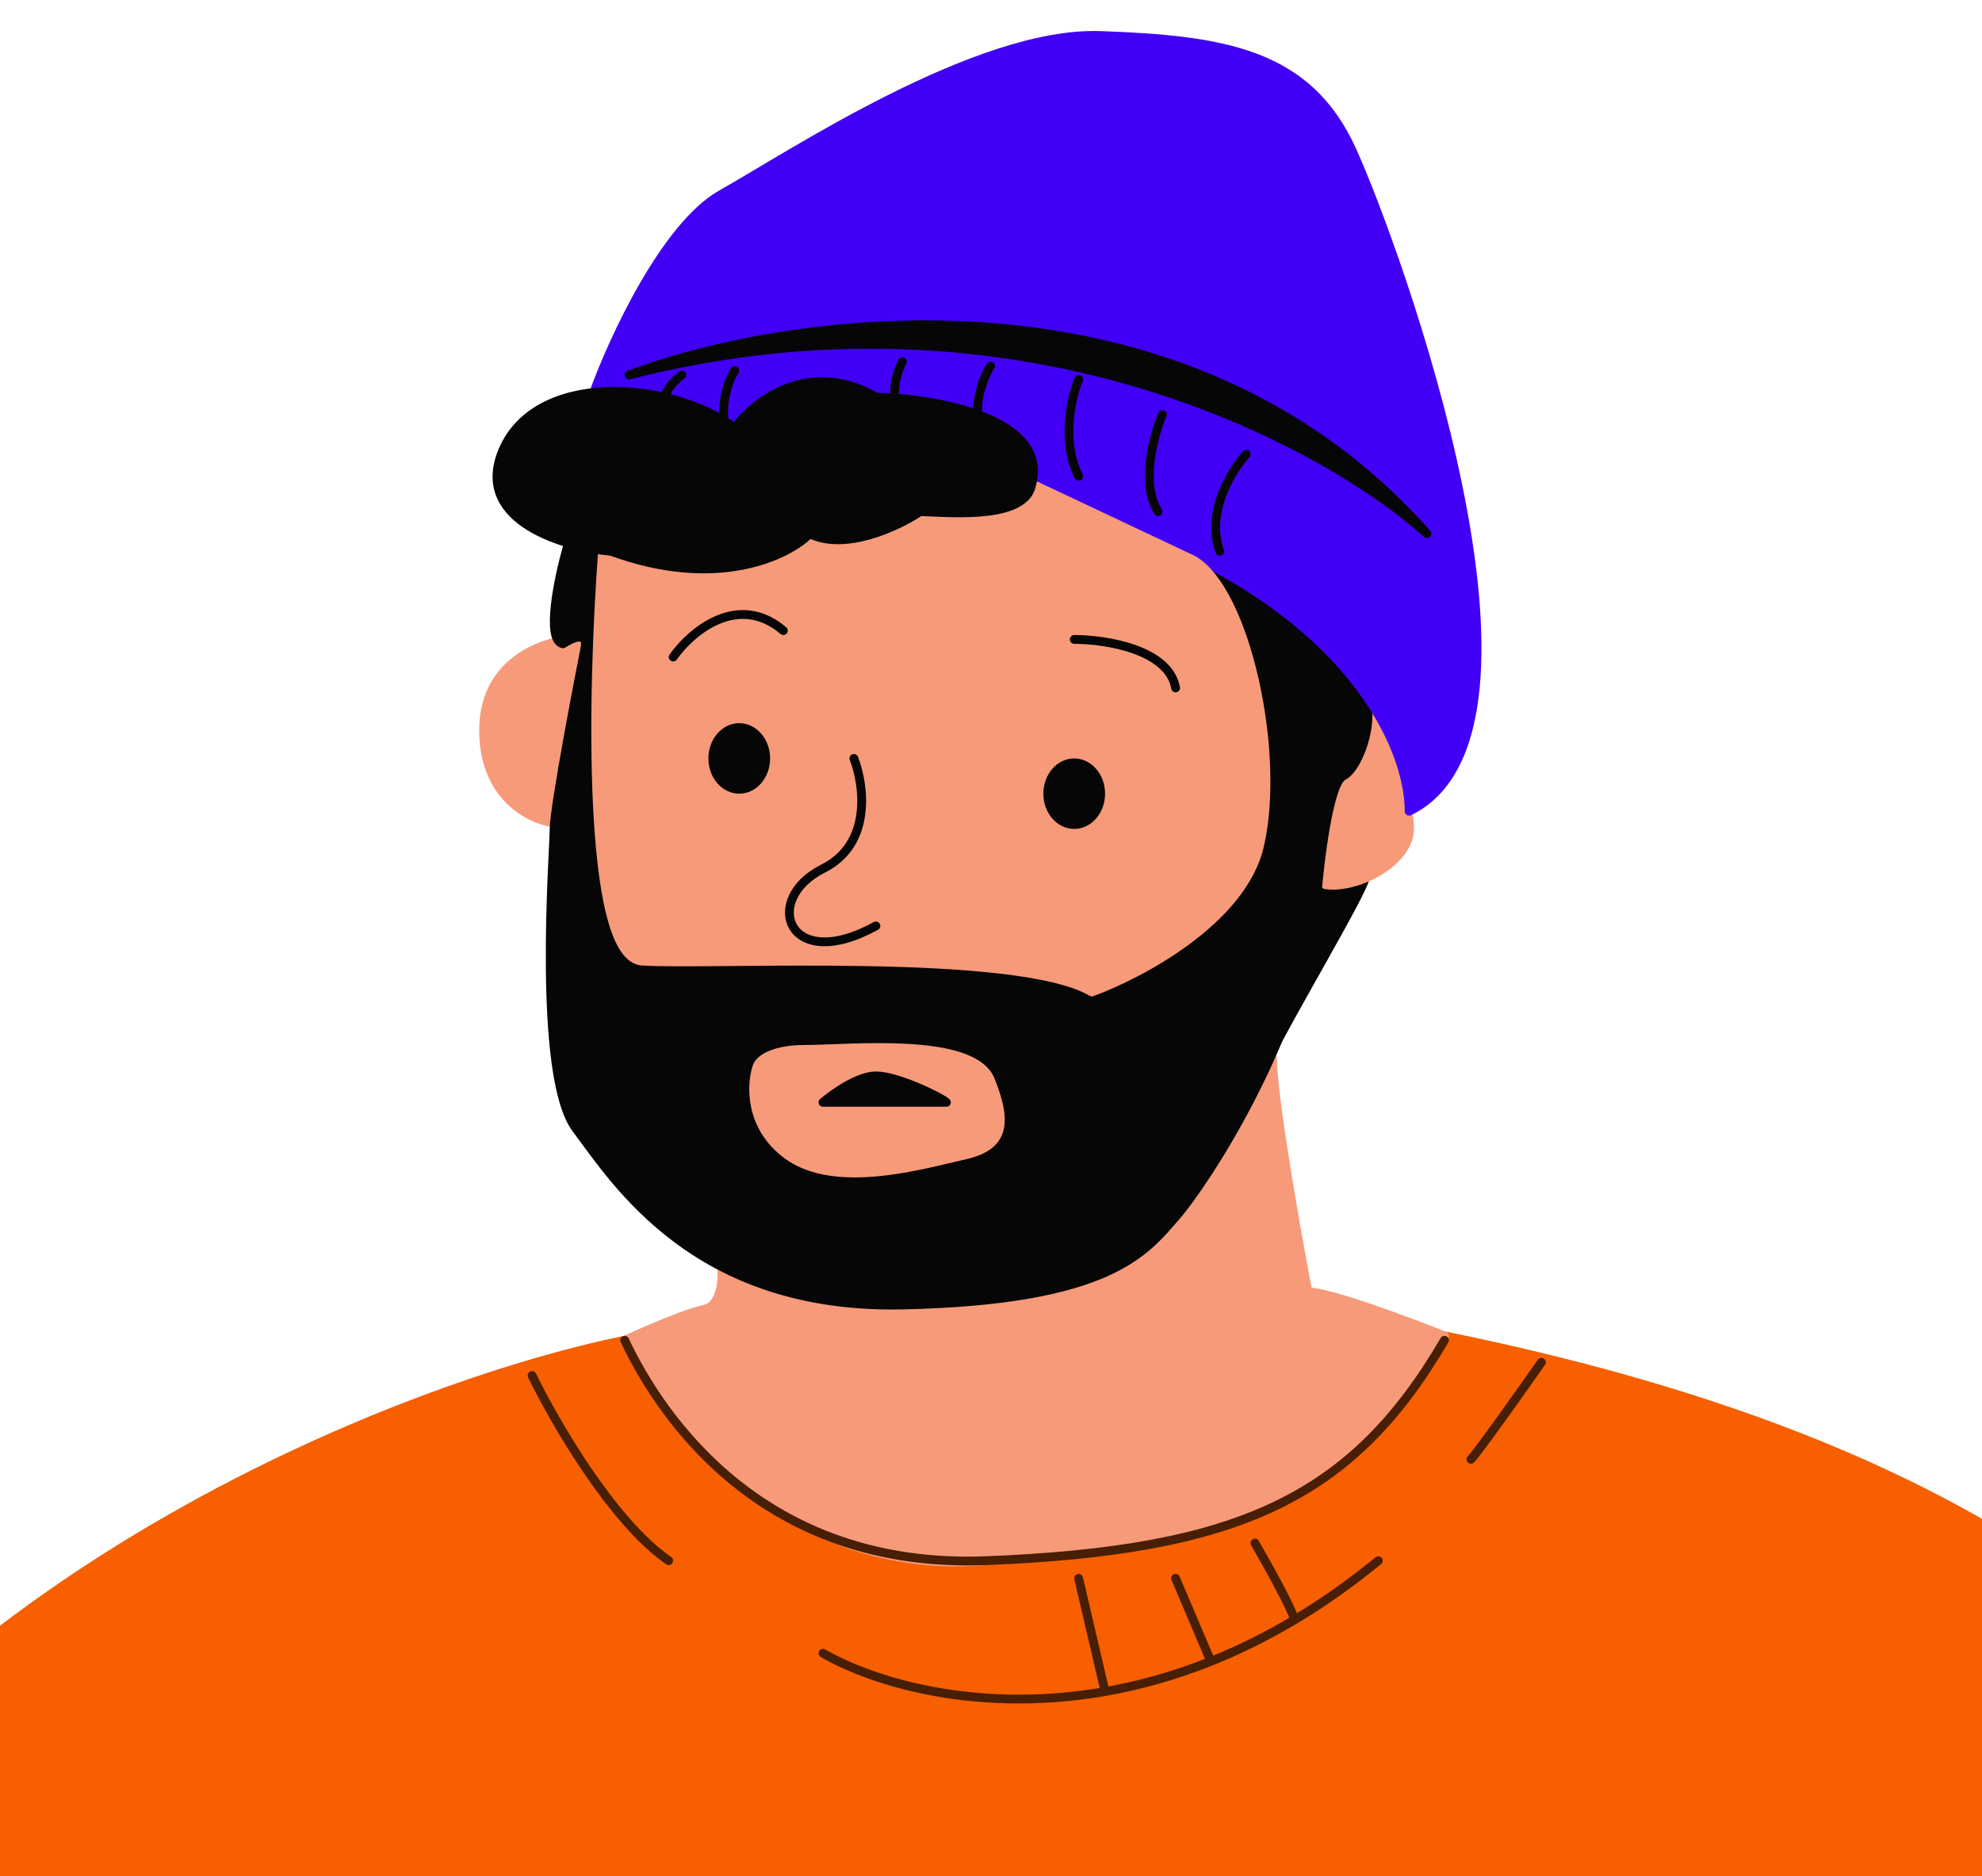 <svg width="56" height="53" viewBox="0 0 56 53" fill="none" xmlns="http://www.w3.org/2000/svg">
<path d="M-9 56.418C-2.823 44.662 11.34 39.15 17.649 37.863L40.812 37.738C58.62 41.35 64.223 48.697 68.208 56.418H-9Z" fill="#F75F00" stroke="#F75F00" stroke-width="0.249" stroke-linecap="round" stroke-linejoin="round"/>
<path d="M38.572 24.787C38.57 24.286 37.783 25.039 37.327 25.164C34.836 27.355 35.084 29.353 35.707 30.142C36.496 28.564 38.572 25.102 38.572 24.787Z" fill="#060606" stroke="#060606" stroke-width="0.249" stroke-linecap="round" stroke-linejoin="round"/>
<path d="M39.816 23.541C39.916 22.844 39.234 21.133 38.819 20.262C37.225 20.561 37.242 23.541 37.449 24.994C38.321 25.118 39.691 24.413 39.816 23.541Z" fill="#F79A79" stroke="#F79A79" stroke-width="0.249" stroke-linecap="round" stroke-linejoin="round"/>
<path d="M13.664 20.633C13.664 18.74 15.241 18.143 16.155 18.06C16.752 17.363 16.155 21.214 15.656 23.248C14.992 23.165 13.664 22.526 13.664 20.633Z" fill="#F79A79" stroke="#F79A79" stroke-width="0.249" stroke-linecap="round" stroke-linejoin="round"/>
<path d="M19.891 36.993C20.389 36.893 20.431 36.121 20.389 35.747L35.955 29.895C35.955 30.99 36.619 34.751 36.952 36.495C37.549 36.495 39.774 37.325 40.812 37.74C38.197 42.223 34.834 43.468 27.861 44.091C22.282 44.589 18.729 40.148 17.649 37.864C18.189 37.615 19.393 37.092 19.891 36.993Z" fill="#F79A79" stroke="#F79A79" stroke-width="0.249" stroke-linecap="round" stroke-linejoin="round"/>
<path d="M15.906 18.188C15.408 18.088 15.781 16.32 16.03 15.448L33.215 15.074C36.005 15.971 37.865 18.436 38.446 19.557C38.944 20.055 38.446 21.674 37.948 21.923C37.549 22.123 37.283 24.331 37.2 25.41C36.827 29.146 34.087 33.38 33.215 34.376C32.344 35.373 31.348 36.742 25.495 36.867C19.642 36.991 17.4 33.38 16.279 31.886C15.158 30.391 15.656 24.04 15.656 23.418C15.656 22.795 16.403 18.935 16.528 18.312C16.628 17.814 16.155 18.021 15.906 18.188Z" fill="#060606" stroke="#060606" stroke-width="0.249" stroke-linecap="round" stroke-linejoin="round"/>
<path d="M17.649 37.863C18.729 40.146 21.634 44.336 27.861 44.09C34.955 43.809 38.197 42.346 40.812 37.863M15.034 38.859C15.657 40.146 17.301 42.994 18.895 44.09M23.253 46.705C24.72 47.55 27.664 48.41 31.223 47.787M38.944 44.09C38.151 44.74 37.361 45.293 36.578 45.76M35.457 43.592C35.789 44.165 36.478 45.402 36.578 45.76M36.578 45.76C35.778 46.237 34.987 46.624 34.212 46.934M33.215 44.588L34.212 46.934M34.212 46.934C33.182 47.345 32.18 47.62 31.223 47.787M30.476 44.588L31.223 47.787M43.551 38.486C42.97 39.316 41.758 41.026 41.559 41.226" stroke="#481E04" stroke-width="0.249" stroke-linecap="round" stroke-linejoin="round"/>
<path d="M22.756 29.646C21.76 29.646 21.428 29.978 21.386 30.144C21.22 30.642 21.162 31.838 22.258 32.635C23.628 33.631 26.118 32.884 27.239 32.635C28.36 32.386 28.484 31.763 27.986 30.518C27.488 29.273 24.001 29.646 22.756 29.646Z" fill="#F79A79" stroke="#F79A79" stroke-width="0.249" stroke-linecap="round" stroke-linejoin="round"/>
<path d="M24.747 30.395C24.249 30.395 23.544 30.893 23.253 31.142H26.74C26.615 31.017 25.37 30.395 24.747 30.395Z" fill="#060606" stroke="#060606" stroke-width="0.249" stroke-linecap="round" stroke-linejoin="round"/>
<path d="M20.389 5.486C18.795 6.383 17.317 9.596 16.777 11.09C17.358 11.215 20.638 11.986 29.106 14.079C37.574 16.171 39.815 20.8 39.815 22.917C44.423 20.676 39.442 6.98 38.196 4.241C36.951 1.501 34.585 1.128 31.098 1.003C27.611 0.879 22.381 4.366 20.389 5.486Z" fill="#4100F5" stroke="#4100F5" stroke-width="0.249" stroke-linecap="round" stroke-linejoin="round"/>
<path d="M35.21 12.834C34.795 13.29 34.065 14.478 34.463 15.573M32.844 11.713C32.595 12.294 32.221 13.656 32.719 14.453M30.477 10.717C30.27 11.215 29.979 12.46 30.477 13.457M27.986 10.343C27.779 10.675 27.438 11.514 27.737 12.211M25.495 10.219C25.328 10.551 25.096 11.29 25.495 11.589M20.762 10.468C20.596 10.717 20.314 11.414 20.513 12.211M19.267 10.592C19.018 10.758 18.57 11.24 18.769 11.838" stroke="#060606" stroke-width="0.249" stroke-linecap="round" stroke-linejoin="round"/>
<path d="M18.147 27.152C16.553 27.053 16.735 19.39 17.026 15.571L27.113 12.707L33.714 15.82C35.208 16.692 36.204 21.3 35.581 23.915C35.083 26.007 32.219 27.526 30.849 28.024C28.732 26.779 20.139 27.277 18.147 27.152Z" fill="#F79A79" stroke="#F79A79" stroke-width="0.249" stroke-linecap="round" stroke-linejoin="round"/>
<path d="M19.02 18.562C19.518 17.856 20.838 16.719 22.133 17.815M30.352 18.064C31.223 18.064 33.017 18.338 33.216 19.434" stroke="#060606" stroke-width="0.249" stroke-linecap="round" stroke-linejoin="round"/>
<path d="M24.748 11.218C22.855 10.123 21.303 11.343 20.763 12.09C18.896 10.721 15.035 10.471 14.163 12.837C13.466 14.73 15.948 15.452 17.276 15.577C20.265 16.672 22.258 15.701 22.88 15.079C23.877 15.577 25.371 14.871 25.994 14.456C26.616 14.456 28.733 14.705 29.107 13.833C29.804 11.841 26.492 11.26 24.748 11.218Z" fill="#060606" stroke="#060606" stroke-width="0.249" stroke-linecap="round" stroke-linejoin="round"/>
<path d="M17.774 10.592C22.424 8.848 33.44 7.304 40.314 15.075C37.367 12.418 28.733 7.802 17.774 10.592Z" fill="#060606" stroke="#060606" stroke-width="0.249" stroke-linecap="round" stroke-linejoin="round"/>
<ellipse cx="20.887" cy="21.426" rx="0.872" ry="0.996" fill="#060606"/>
<ellipse cx="30.351" cy="22.422" rx="0.872" ry="0.996" fill="#060606"/>
<path d="M24.126 21.426C24.416 22.173 24.649 23.842 23.254 24.539C21.51 25.411 22.258 27.528 24.748 26.158" stroke="#060606" stroke-width="0.249" stroke-linecap="round" stroke-linejoin="round"/>
</svg>
